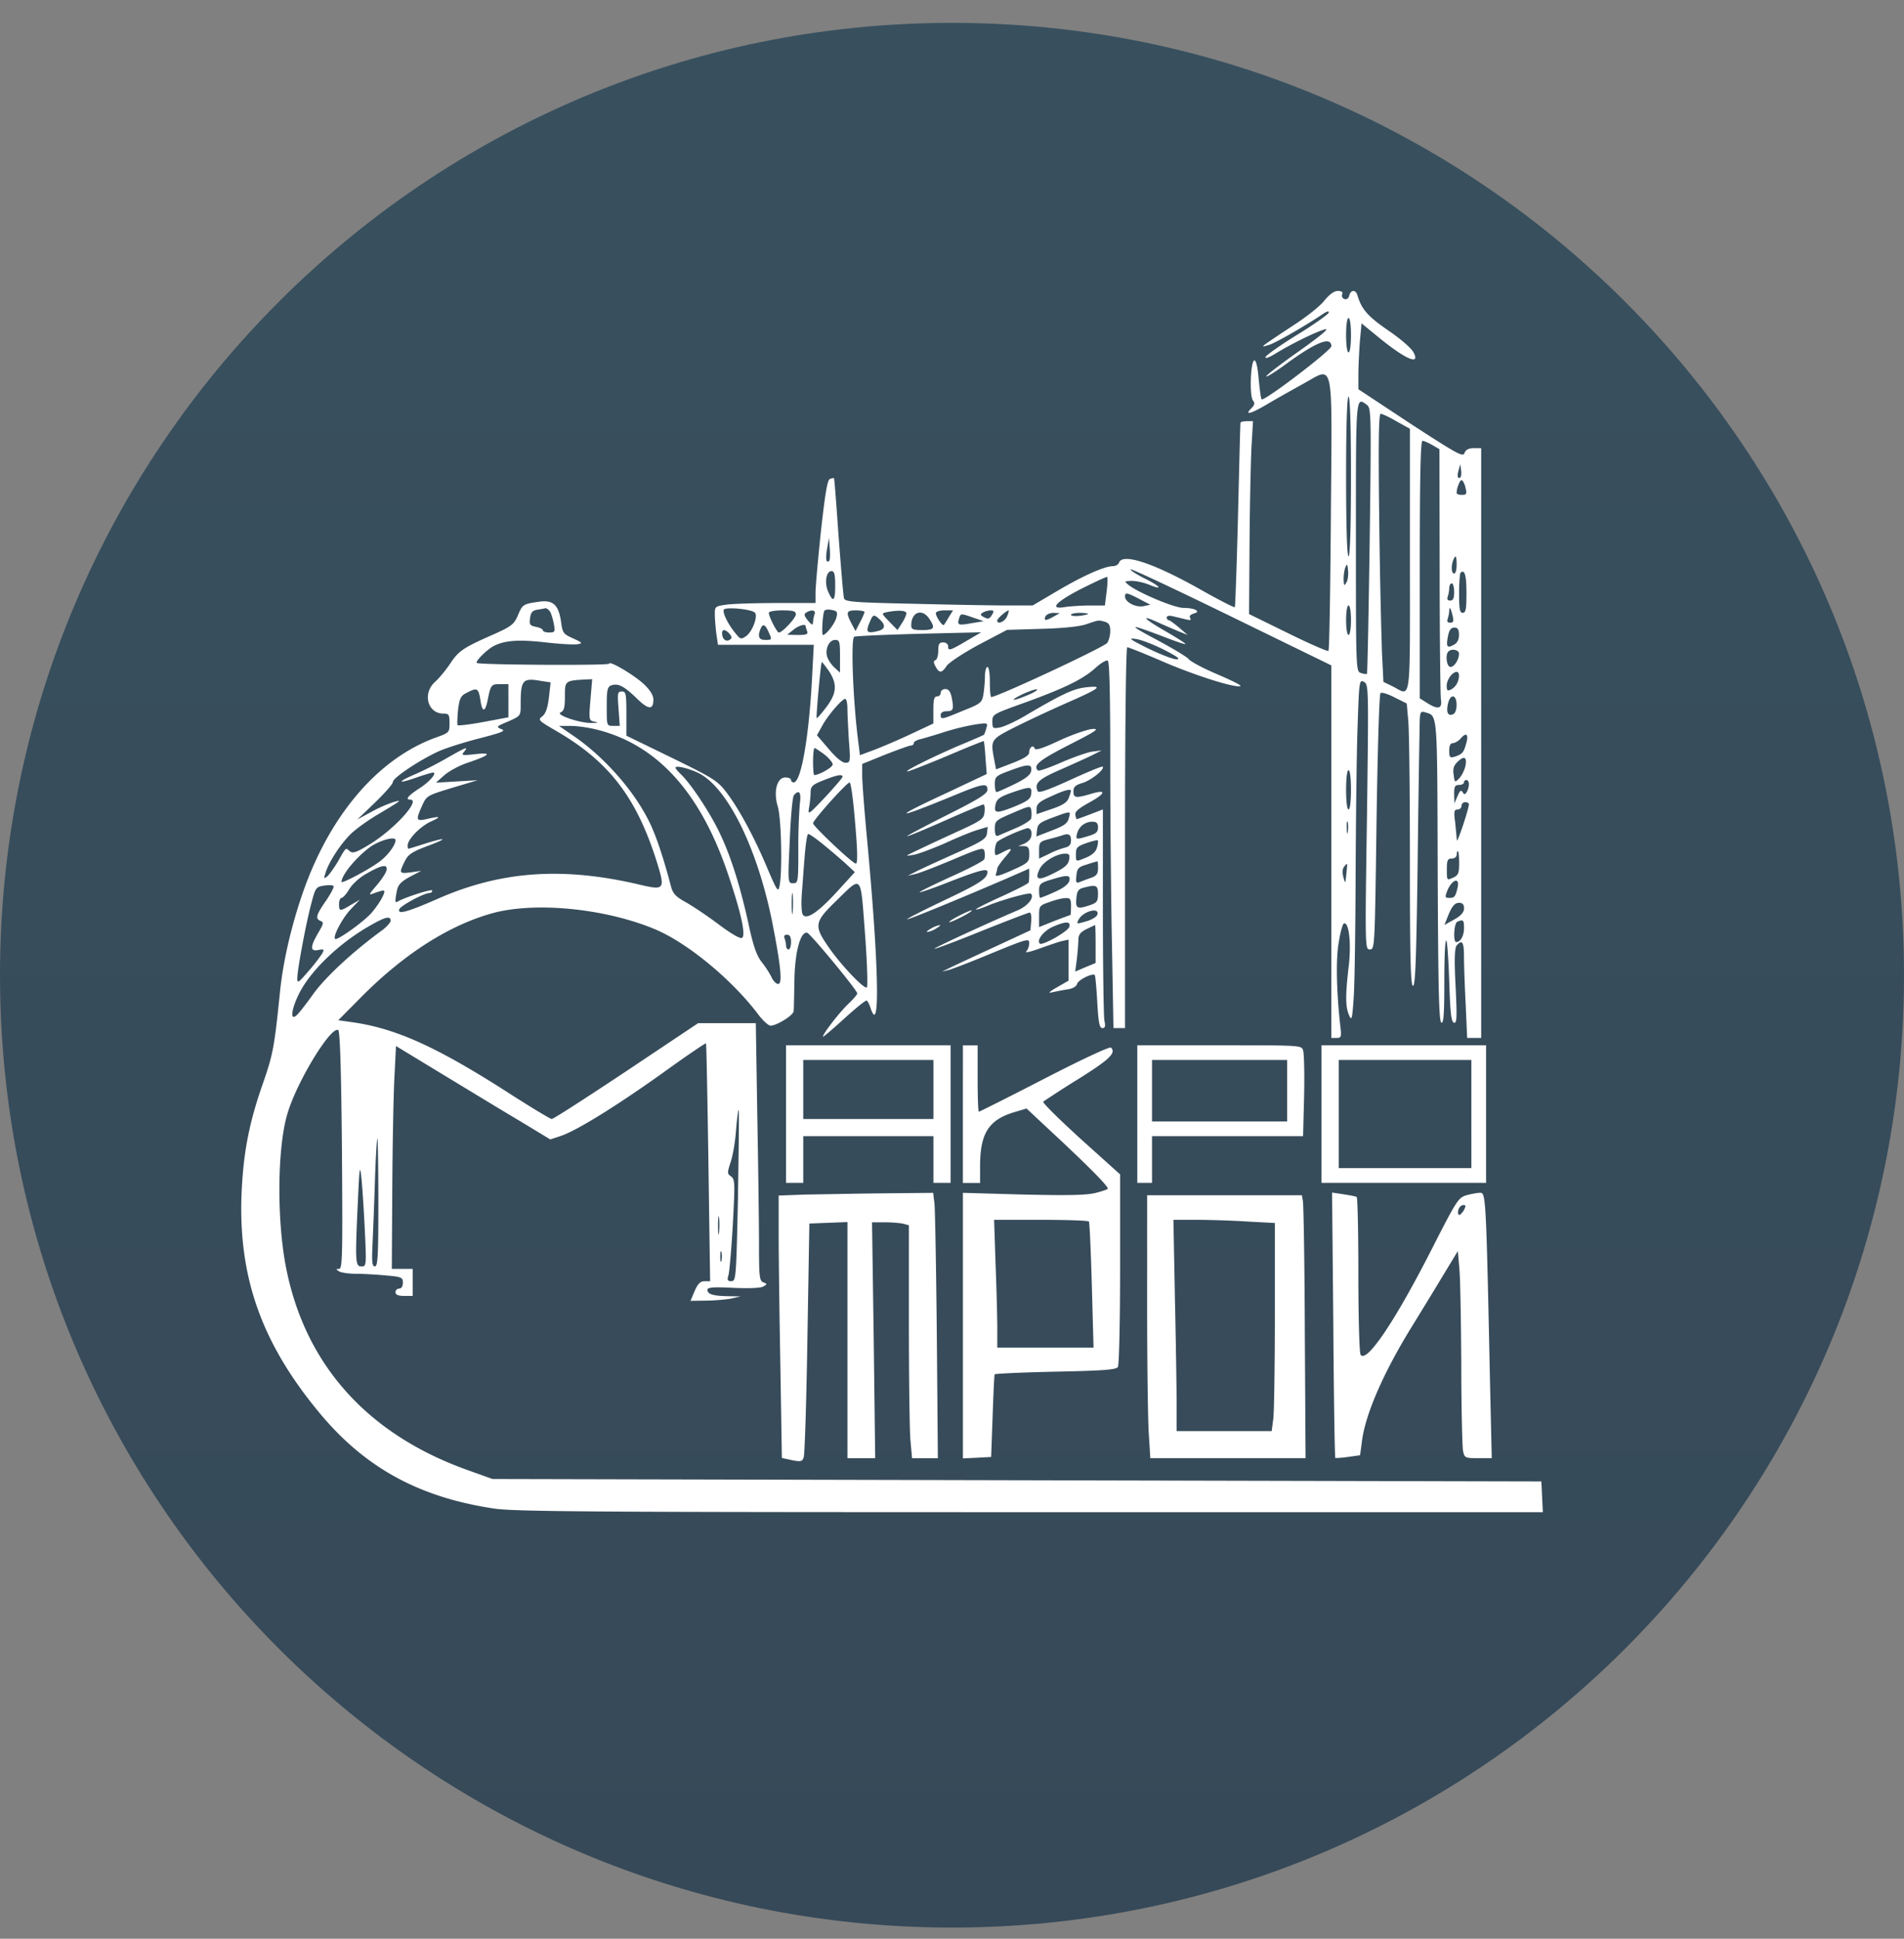 <svg xmlns="http://www.w3.org/2000/svg" width="56" height="57" fill="none" viewBox="0 0 56 57"><rect x="0" y="0" width="56" height="57" fill="#808080" stroke="none"/><g clip-path="url(#a)"><path fill="url(#b)" d="M56 28.672c0-15.464-12.536-28-28-28s-28 12.536-28 28 12.536 28 28 28 28-12.536 28-28"/><path fill="#fff" d="M38.948 8.843c-.123.159-.528.477-.896.715-.361.238-.73.484-.81.542-.137.101-.13.108.095.036.21-.072 1.018-.535 1.56-.896.137-.094.202-.108.18-.043-.021.05-.433.347-.931.65-.492.303-.91.6-.925.65-.022.058.101.015.282-.094.491-.303 1.235-.664 1.474-.722.137-.036-.138.195-.78.65-.543.383-.976.715-.954.737.014.022.267-.137.556-.347q1.356-.997 1.358-.542c0 .123-2.001 1.647-2.052 1.56-.021-.028-.057-.303-.086-.606-.03-.361-.08-.55-.13-.535-.109.036-.145 1.048-.036 1.178.057.072.05.123-.037.217-.23.224-.05.188.441-.101.267-.16.759-.434 1.084-.615.91-.498.838-.823.802 3.88-.015 2.167-.044 3.959-.072 3.98-.022.022-.557-.209-1.185-.52l-1.149-.563.014-2.095c.008-1.156.037-2.428.058-2.84l.044-.736h-.181c-.101 0-.188.021-.188.05-.007.036-.036 1.257-.072 2.724-.036 1.46-.08 2.673-.094 2.695-.022.014-.477-.217-1.011-.52-1.373-.774-2.283-1.077-2.392-.795-.021.058-.1.108-.18.108-.246 0-.882.282-1.64.73l-.723.426h-.758c-.412 0-1.655-.022-2.753-.05-1.748-.037-2.008-.058-2.037-.16-.022-.065-.087-.88-.159-1.813-.065-.932-.123-1.705-.137-1.72-.007-.006-.058 0-.116.023-.08.028-.144.433-.267 1.538-.087.824-.159 1.633-.159 1.8v.31h-1.098c-.607 0-1.279.021-1.481.043-.376.05-.383.058-.383.282 0 .13.022.383.043.57l.05.333h2.818l-.05.954c-.094 1.784-.325 3.092-.542 3.092-.043 0-.08-.037-.08-.073 0-.043-.072-.072-.166-.072-.245 0-.354.412-.224.845.109.347.138 1.9.058 2.327-.043.216-.065.187-.354-.484-.383-.918-.838-1.756-1.199-2.233-.267-.354-.376-.426-1.618-1.033l-1.337-.65v-.65c0-.585-.014-.65-.137-.65s-.13.05-.094.505l.036.506h-.195c-.188 0-.188 0-.188-.57 0-.5.022-.579.138-.622.202-.065.368.022.744.383.346.34.49.347.49.036q-.001-.187-.274-.448c-.289-.274-1.026-.708-1.026-.607 0 .058-3.836.036-3.894-.022-.05-.05.304-.397.499-.498.325-.166.73-.195 1.51-.108.419.05.845.072.946.057.166-.028.16-.043-.123-.173-.288-.13-.31-.159-.354-.491-.072-.499-.238-.65-.657-.585-.462.065-.477.08-.614.404-.108.253-.188.318-.686.542-.925.405-1.055.498-1.3.867-.13.195-.333.44-.456.549-.368.34-.21.925.253.925.159 0 .18.029.18.282 0 .274-.007.281-.411.426-1.626.592-3.005 2.153-3.815 4.313-.375 1.011-.657 2.167-.758 3.142-.166 1.648-.21 1.857-.491 2.673-.427 1.207-.593 2.095-.643 3.323-.087 2.435.6 4.357 2.282 6.387 1.337 1.618 2.926 2.492 5.137 2.825.578.093 2.998.108 15.77.108h15.085l-.021-.448-.022-.455-15.424-.036-15.424-.036-.686-.246c-2.955-1.04-4.797-3.07-5.375-5.91-.29-1.408-.275-3.612.036-4.609.282-.939 1.278-2.564 1.488-2.434.05.036.087 1.148.108 3.533.022 3.099.015 3.489-.086 3.489-.094 0-.094.007 0 .072.057.036.289.072.505.072s.614.022.889.05c.448.037.484.059.484.21 0 .109-.043.174-.108.174a.11.11 0 0 0-.109.108c0 .072.08.108.253.108h.253v-.794h-.614l.014-2.399c.008-1.322.037-2.803.065-3.28l.044-.874 1.38.838c.765.463 1.784 1.084 2.275 1.373l.882.535.31-.102c.455-.151 1.619-.867 3.013-1.863.679-.492 1.25-.875 1.257-.86.014.007.043 1.59.072 3.504l.05 3.49h-.165c-.123 0-.195.071-.29.288l-.122.289.448-.007c.245 0 .578-.03.736-.058l.29-.065-.376-.007c-.434-.008-.6-.058-.6-.188 0-.072.166-.087.752-.058.455.022.809.007.888-.036.123-.072.123-.08.007-.123s-.13-.166-.13-1.076c0-.556-.021-2.261-.05-3.786l-.044-2.76h-1.697l-2.11 1.41c-1.163.772-2.145 1.408-2.196 1.408-.043 0-.665-.376-1.38-.838-2.066-1.315-3.244-1.842-4.544-2.016l-.354-.05.68-.686c1.278-1.287 2.629-2.139 3.922-2.479 1.257-.317 3.258-.115 4.703.485.954.397 2.261 1.473 3.034 2.492.145.195.31.347.376.347.18 0 .672-.304.679-.427.007-.065.014-.476.022-.91.014-.838.18-1.437.375-1.394.094.022 1.474 1.69 1.474 1.784 0 .03-.115.167-.26.304-.267.253-.751.881-.751.968 0 .021.274-.21.614-.52s.643-.557.672-.542c.028.007.086.115.122.238.282.824.232-1.329-.108-4.97-.08-.845-.144-1.69-.144-1.878v-.347l.679-.275c.368-.144.708-.267.751-.267.05 0 .087-.029.087-.072 0-.036.086-.094.202-.116.108-.029.434-.123.722-.217a7 7 0 0 1 .896-.216c.361-.05.361-.05.31.122a1 1 0 0 1-.064.181c0 .007-.347.159-.766.332-.838.362-1.726.81-1.445.737.101-.029.636-.238 1.185-.47.556-.238 1.011-.418 1.019-.411.007.014.036.238.05.498l.036.47-1.148.542c-1.67.773-1.604.823.137.108.903-.375 1.033-.397 1.033-.188 0 .116-.253.275-1.206.752-.672.34-1.192.614-1.156.614.028.007.534-.203 1.12-.463.585-.26 1.09-.47 1.12-.47.035 0 .05.102.035.225-.021.21-.072.245-.997.664a68 68 0 0 0-1.155.542c-.174.087-.174.087.065.05.13-.02.534-.173.902-.331.362-.167.795-.347.969-.398l.31-.094-.021.188c-.022.166-.13.238-.961.607-.513.231-1.033.47-1.156.535l-.217.108.217-.05c.123-.022.621-.218 1.12-.427.838-.354.903-.368.924-.231a.45.45 0 0 1-.007.224c-.022.05-.462.282-.982.513-.52.238-.932.44-.918.455.007.014.325-.094.7-.238 1.012-.398 1.294-.477 1.294-.362 0 .195-.217.34-1.286.845-.607.29-1.09.535-1.076.55.028.021 1.538-.6 2.998-1.229l.592-.26v.174c0 .1-.007.202-.014.23-.008.037-.369.218-.795.413-.433.195-.773.368-.759.383.022.014.174-.037.347-.109.412-.173 1.221-.397 1.272-.354.108.116-.101.369-.398.492-.866.368-2.463 1.105-2.441 1.127.014.014.635-.217 1.38-.52.744-.297 1.38-.543 1.423-.543.036 0 .057.116.043.26l-.022.26-1.12.52c-.614.283-1.199.557-1.3.608l-.18.086.18-.043c.101-.022.68-.246 1.286-.498 1.04-.427 1.098-.441 1.098-.297a.4.4 0 0 1-.087.246c-.05.05.116.014.376-.08.26-.093.556-.195.672-.224l.195-.043v1.207l-.34.195c-.202.115-.274.18-.166.151.102-.021.304-.065.448-.086.174-.022.29-.087.31-.166.037-.123.456-.325.521-.26.014.014.05.368.072.794.036.607.065.766.152.766.08 0 .094-.058.058-.224-.022-.123-.044-1.575-.044-3.215v-2.99l-.375.144c-.21.08-.39.144-.398.144a.4.4 0 0 1-.036-.13c-.021-.087.087-.18.369-.34.52-.281.57-.418.108-.281s-.534.13-.534-.065c0-.137.057-.188.274-.253.253-.08.658-.404.585-.477-.014-.021-.448.16-.953.39-.701.318-.94.398-.961.325-.094-.23.029-.346.657-.62.361-.16.78-.348.94-.427l.288-.145-.289.037c-.159.028-.57.173-.917.325-.347.151-.643.252-.665.23-.159-.15.03-.303.918-.758.823-.419.91-.484.657-.462-.159.022-.6.173-.968.347-.462.216-.686.289-.708.224-.036-.123-.159-.037-.159.115 0 .087-.152.18-.484.31l-.491.189-.05-.26c-.116-.607-.116-.614.577-.968a40 40 0 0 1 1.496-.701c1.04-.455 1.156-.542.628-.484-.383.043-.715.202-1.784.83-.275.167-.614.318-.737.347-.224.044-.238.036-.238-.173 0-.21.014-.217.96-.556 1.156-.42 1.698-.68 2.074-1.019.159-.145.318-.238.361-.21.05.03.072 1.034.072 2.984 0 1.618.022 4.039.05 5.375l.044 2.442h.34v-5.599c0-3.294.029-5.599.065-5.599s.527.195 1.09.44c.954.405 2.074.76 2.24.702.044-.015-.26-.166-.665-.34-.411-.173-.794-.376-.852-.448s-.484-.325-.94-.57c-.888-.47-.852-.492.174-.102.354.138.65.239.665.224.014-.014-.246-.18-.585-.375-.665-.383-.759-.506-.203-.253.188.086.463.202.6.26l.253.101-.253-.217c-.137-.115-.274-.216-.303-.216-.03 0-.058-.037-.058-.08 0-.05.072-.065.18-.036.102.022.268.065.369.087.144.036.18.029.137-.037q-.043-.085.108-.13c.225-.057.037-.166-.303-.166-.267 0-1.315-.44-1.611-.672-.137-.115-.137-.115.094-.122.13 0 .354.05.498.108.434.18.354.058-.122-.18-.246-.123-.434-.246-.412-.268.021-.022 1.358.607 2.97 1.394l2.932 1.43v10.953h.152c.144 0 .152-.029.108-.383-.108-.99-.13-1.929-.043-2.42.043-.29.115-.535.144-.556.152-.094.231.563.152 1.235-.101.86-.101 1.2.007 1.452.08.18.094.13.138-.52.029-.397.05-2.059.057-3.684.008-1.633.03-3.57.058-4.314.044-1.307.05-1.35.188-1.278.137.08.137.159.087 3.973-.058 3.858-.058 3.894.086 3.894.145 0 .145-.072.195-3.742.03-2.052.08-3.764.116-3.793.029-.036.217.022.412.123l.361.18.043.492c.03.267.05 2.145.05 4.161 0 2.912.023 3.67.095 3.648.065-.029.094-.809.13-3.424.022-1.864.05-3.677.058-4.024.007-.629.007-.636.173-.592.361.115.347-.065.361 4.66.015 3.474.036 4.435.109 4.464.065.022.086-.253.086-1.22 0-.687.022-1.222.058-1.193.03.029.065.578.087 1.214.029.91.058 1.17.137 1.199.087.029.094-.137.05-1.062-.043-.816-.028-1.127.03-1.206.159-.188.216-.109.216.317 0 .239.022.867.05 1.41l.044.989h.412V13.177h-.217c-.151 0-.238.044-.274.145-.044.123-.21.029-1.59-.867l-1.531-1.011v-.42c0-.238.022-.671.043-.967l.05-.55.514.42c.787.642 1.22.823 1.018.44-.057-.123-.383-.404-.744-.65-.6-.412-.787-.621-.91-1.04-.05-.167-.195-.16-.239.014-.021.087-.079.123-.144.101-.058-.021-.087-.086-.065-.137q.044-.1-.13-.101c-.101 0-.246.101-.397.289m.787 1.011c0 .29-.029.506-.072.506s-.072-.217-.072-.506.029-.505.072-.505.072.216.072.505m0 4.154c0 1.517-.029 2.348-.072 2.348s-.072-.83-.072-2.348.029-2.348.072-2.348.072.831.072 2.348m.47-2.102c.123.094.13.246.08 3.988-.03 2.138-.066 3.901-.08 3.915-.015.015-.094.008-.174-.021-.151-.044-.151-.058-.151-4.017 0-4.205-.008-4.11.325-3.865m.874.484.39.217v3.865c0 4.298.043 3.995-.498 3.713l-.282-.137-.044-.889a205 205 0 0 1-.08-3.944c-.028-2.269-.014-3.049.044-3.049.044 0 .26.101.47.224m1.047.694.21.122.007 3.584c0 1.965.022 3.662.036 3.77.044.268-.072.311-.368.13l-.253-.158v-3.786c0-2.694.022-3.785.08-3.785.043 0 .173.057.288.123m.831.946c-.08.072-.108-.029-.058-.202l.05-.181.023.166c.014.094.007.188-.015.217m.13.245c.065.253.058.275-.1.275-.08 0-.145-.022-.145-.058 0-.137.093-.375.144-.375.029 0 .072.072.101.158M24.39 16.487c-.093.087-.115-.058-.064-.354l.057-.318.022.318c.014.166.007.332-.015.354m18.452.123c0 .137-.03.253-.073.253-.08 0-.094-.217-.029-.39.073-.18.102-.138.102.137m-3.244.52c-.065.108-.072.094-.08-.101 0-.123.022-.289.058-.361.036-.101.058-.08.072.101.015.13-.007.296-.05.361m-15.034.101c0 .455-.065.499-.217.138-.101-.253-.043-.578.108-.578.087 0 .109.1.109.44m18.567.217c0 .462-.022.57-.109.57s-.108-.108-.108-.563c0-.31.021-.592.043-.614.123-.115.174.072.174.607m-10.584-.05-.05.404h-.449c-.238 0-.563.022-.708.043-.498.087-.31-.137.463-.534.404-.202.744-.361.758-.347.022.014.015.21-.014.433m10.222.007c0 .18-.029.253-.115.253-.08 0-.101-.037-.073-.116a1 1 0 0 0 .044-.253c0-.072.036-.137.072-.137.043 0 .072.115.072.253m-9.254.21.318.165-.203.044c-.23.043-.541-.123-.541-.282 0-.13.05-.123.426.072m6.22.62c0 .239-.029.434-.072.434s-.072-.195-.072-.433c0-.239.029-.434.072-.434s.072.195.072.434m-23.573-.274c.043.05.094.217.123.361.05.26.036.275-.137.275-.102 0-.181-.03-.181-.065s-.094-.08-.202-.101c-.181-.037-.203-.066-.174-.26.022-.167.073-.225.224-.246.101-.015.21-.036.231-.043.03 0 .08.036.116.079m6.04.05c.1.102-.073.564-.26.694-.145.101-.167.094-.318-.094-.217-.267-.383-.607-.333-.686.05-.087.81-.015.91.087m2.398.145c-.043.18-.303.513-.397.513-.036 0-.015-.535.036-.694.014-.05.108-.065.216-.043.167.029.188.058.145.224m18.126-.05c.036.158.022.202-.072.202-.08 0-.101-.036-.073-.116a1 1 0 0 0 .044-.224c0-.159.043-.1.101.138m-19.318-.044c0 .108-.397.535-.498.535-.058 0-.297-.47-.297-.578 0-.044.18-.073.398-.073.317 0 .397.022.397.116m.55 0a.9.9 0 0 0-.044.231c-.008.101-.036.087-.152-.05-.108-.137-.123-.188-.05-.232.158-.1.296-.072.245.051m1.473-.065a2 2 0 0 1-.137.303l-.13.253-.123-.23c-.166-.326-.145-.377.137-.377.137 0 .253.022.253.051m1.228.036c0 .05-.058.18-.13.29l-.13.201-.239-.245c-.238-.246-.238-.246-.072-.282.347-.065.571-.05.571.036m1.25.109c-.065.115-.13.216-.145.23-.036.051-.23-.23-.238-.339 0-.05.101-.087.253-.087h.253zm1.264-.058c-.065.115-.115.123-.224.065-.116-.058-.123-.087-.043-.137a.5.5 0 0 1 .23-.066c.102 0 .11.022.037.138m.455.022c-.058.166-.296.274-.296.137 0-.058.274-.297.34-.297.007 0-.008.073-.044.16m-2.29.093c.18.268.145.325-.21.325-.274 0-.325-.021-.325-.137 0-.397.326-.513.535-.188m1.243.123c-.398.072-.434.058-.369-.144.044-.145.05-.145.383-.03l.34.116zm2.413-.195c-.232.13-.297.13-.246 0 .029-.058.13-.108.238-.108l.188.007zm1.011-.08c0 .015-.116.044-.253.059s-.253 0-.253-.03c0-.028.116-.057.253-.057s.253.014.253.029m-6.126.167c.188.173.159.296-.094.347-.282.065-.325.021-.21-.253.102-.253.123-.26.304-.094m6.617.065c.123.036.16.101.16.274 0 .13-.044.282-.087.347-.109.137-3.353 1.647-3.418 1.59-.021-.022-.036-.232-.036-.463s-.029-.419-.072-.419c-.036 0-.072.123-.072.267 0 .152-.022.39-.044.535-.043.246-.072.275-.6.484-.642.267-.657.267-.657.123 0-.065.065-.108.181-.108.195 0 .21-.058.137-.427-.036-.151-.086-.224-.18-.224-.08 0-.138.05-.138.109s-.05.108-.108.108c-.087 0-.108.094-.108.397v.398l-.629.296a20 20 0 0 1-1.084.47l-.447.166-.037-.304c-.166-1.228-.238-3.113-.13-3.178.03-.022.882-.058 1.893-.087l1.842-.044-.433.253c-.491.29-.542.304-.542.152 0-.058-.065-.108-.144-.108-.116 0-.145.05-.145.245 0 .138-.036.26-.08.275-.064.021-.064.072 0 .188.109.202.181.202.326-.015.058-.094.484-.375.939-.621l.838-.44.99-.03c.614-.014 1.12-.065 1.322-.13.404-.137.368-.13.563-.08m-9.897.282c.116.253.116.253-.094.253-.18 0-.224-.095-.137-.318.065-.167.137-.145.23.065m1.098-.152c0 .014.022.08.043.144.037.094-.014.116-.267.116l-.318-.007.173-.138c.152-.13.369-.195.369-.115m19.217.26c0 .137-.05.238-.152.289-.195.108-.231.065-.173-.246.036-.187.086-.26.188-.26.1 0 .137.05.137.217m-21.45-.029c.073.094.073.123-.007.174-.108.065-.216-.03-.216-.203 0-.123.108-.108.224.03m12.773.462c.398.203.499.282.369.282-.101 0-.47-.144-.831-.318-.55-.274-.607-.318-.368-.281.159.021.534.166.83.317m-9.529.196v.476l-.151-.137a.9.9 0 0 1-.217-.303c-.087-.224.036-.52.224-.52.13 0 .144.043.144.484m18.206-.08c0 .173-.137.39-.253.39-.108 0-.159-.361-.058-.455.094-.094.31-.05.31.065m-18.53.513c.252.383.23.65-.08 1.062-.145.188-.267.332-.282.318-.022-.03.123-1.647.152-1.647.014 0 .108.122.21.267m18.53.123c0 .18-.087.332-.224.412-.116.057-.137.043-.137-.109 0-.173.166-.404.296-.404.036 0 .065.043.065.1m-26.998.166.282.043-.05.441c-.037.31-.094.477-.195.556-.138.109-.116.123.426.44 1.517.882 2.326 1.923 2.918 3.765.282.888.26.917-.455.751-2.283-.542-4.11-.412-5.989.42-.874.382-1.17.462-1.105.295.043-.108.73-.476.889-.476.043 0 .079-.03.079-.073 0-.058-.81.203-1.019.325-.08.051-.08-.007-.021-.317.036-.181.122-.268.383-.412l.332-.174-.304.044c-.346.043-.354.029-.18-.325.1-.203.21-.275.664-.448.629-.232.578-.275-.086-.065-.246.08-.463.144-.47.144-.014 0-.022-.043-.022-.101 0-.173.376-.564.687-.7.318-.145.282-.167-.123-.073-.318.072-.332.036-.137-.397.13-.29.151-.296.881-.52l.751-.224-.614.036-.614.036.246-.217c.137-.123.448-.289.686-.368.665-.224.744-.311.224-.253-.383.043-.419.036-.332-.065.144-.174.072-.145-.477.166a10 10 0 0 1-.946.484c-.557.238-.542.303.029.101.23-.08.447-.144.484-.144.137 0-.116.289-.42.476-.31.203-.404.318-.252.318.332 0-.477.889-1.214 1.33-.368.223-.47.26-.563.187-.123-.108-.102-.13-.347.304-.109.18-.246.375-.31.433-.102.08-.11.072-.059-.086.101-.354.513-.961.817-1.221.166-.145.505-.383.758-.528.687-.412.694-.419.427-.346a4 4 0 0 0-.65.288l-.413.224.528-.505c.282-.275.52-.542.52-.6 0-.123.795-.65 1.351-.903.231-.101.78-.274 1.214-.383.664-.173.765-.217.621-.267-.159-.065-.145-.08.202-.224.361-.159.369-.166.369-.477 0-.751.05-.809.6-.715m1.452.556c-.05.6-.043.607.123.643.123.022.101.036-.08.036-.339.015-1.097-.245-.917-.31.094-.044.123-.138.123-.47 0-.462 0-.462.6-.498l.202-.008zm-2.412.03v.483l-.73.137c-.398.073-.744.116-.766.094-.014-.021-.007-.224.014-.448.044-.346.08-.419.26-.505.304-.16.34-.138.398.216.05.362.137.369.21.015.093-.47.108-.484.368-.484h.245zm15.351-.203c-.455.202-.686.238-.289.036.203-.101.412-.173.47-.173s-.022.065-.18.137m12.535.318c0 .151-.044.26-.109.281-.144.058-.202-.057-.144-.31.065-.304.253-.282.253.029m-17.917.1c0 .16.022.579.043.94.051.636.044.665-.1.665-.095 0-.282-.152-.492-.405l-.347-.404.145-.26c.152-.297.592-.81.686-.81.036 0 .065.123.065.275m-7.34.637c1.777.455 3.049 1.878 3.858 4.327.354 1.055.491 1.683.39 1.784-.043.044-.282-.086-.672-.375-.332-.253-.78-.55-.982-.665-.325-.18-.39-.26-.455-.513-.174-.672-.383-1.315-.55-1.69-.411-.94-1.314-2.001-2.268-2.666l-.462-.318h.347c.194 0 .549.05.794.116m25.538.404c-.072.267-.115.31-.332.383-.144.043-.166.022-.166-.173 0-.152.036-.224.108-.224.058 0 .166-.065.231-.138.167-.195.239-.122.16.152m-18.877.318c.137.108.246.238.246.296 0 .08-.398.31-.542.31-.022 0-.036-.18-.036-.396s.021-.398.043-.398.152.087.289.188m18.856.332a.9.9 0 0 1-.181.369c-.13.13-.137.13-.166-.101-.029-.166 0-.268.101-.369.202-.202.296-.166.246.101m-22.54.224c.852.441 1.719 2.218 2.153 4.386.252 1.285.303 1.806.173 1.806-.058 0-.145-.087-.195-.195s-.18-.311-.29-.448c-.15-.195-.252-.477-.396-1.163-.268-1.2-.557-2.081-.91-2.775-.311-.607-.824-1.358-1.077-1.589-.08-.08-.152-.159-.152-.188 0-.08.426.029.694.166m9.767-.08c-.015.124-.145.225-.491.398-.26.123-.492.231-.52.231-.037.008-.058-.1-.058-.23 0-.218.029-.246.419-.391.556-.21.679-.21.65-.007m9.406.564c0 .34-.029.578-.072.578s-.072-.238-.072-.578.029-.578.072-.578.072.239.072.578m-14.954-.383c-.008.037-.239.304-.513.6-.499.527-.513.535-.47.296.022-.13.044-.332.044-.44 0-.16.05-.217.274-.311.47-.195.665-.239.665-.145m18.422.217a.5.5 0 0 1-.065.231c-.05.08-.072.08-.123 0-.043-.072-.08-.036-.145.116l-.093.217-.008-.275c0-.217.022-.267.145-.267.08 0 .144-.036.144-.072 0-.044.036-.073.073-.073.043 0 .072.058.072.123m-18.076.867c.094 1.033.109 1.467.044 1.467-.094 0-1.257-1.099-1.257-1.185 0-.094.99-1.2 1.076-1.2.029 0 .094.412.137.918m5.202-.585c-.015.152-.101.217-.527.39-.52.202-.586.188-.513-.108.036-.13.144-.203.455-.311.563-.195.614-.195.585.029m1.17-.087c0 .022-.029.116-.065.21-.05.13-.18.216-.505.325l-.441.151v-.166c0-.13.087-.21.419-.354.383-.18.592-.238.592-.166m-7.975.376a17 17 0 0 0-.044 1.336c0 .976-.007 1.005-.152 1.005-.158 0-.158-.008-.1-1.25.028-.68.079-1.286.122-1.337.152-.18.224-.086.174.246m19.679.014c0 .145-.354 1.192-.354 1.062l-.05-.527c-.044-.318-.03-.376.072-.376.064 0 .115-.05.115-.108s.05-.108.108-.108.109.028.109.057m-12.874.42c-.015.057-.217.187-.455.288-.239.102-.477.203-.52.224-.065.022-.094-.036-.094-.202 0-.238.021-.253.527-.47.484-.21.52-.216.542-.093a.7.7 0 0 1 0 .252m1.105 0c-.036.151-.144.223-.505.36l-.448.174.021-.202c.022-.166.087-.217.456-.354.549-.203.541-.203.476.021m8.207.404c-.014.094-.029.036-.029-.123-.007-.159.008-.231.03-.166a1 1 0 0 1 0 .289m-7.347-.137c0 .137-.058.188-.282.253-.368.115-.383.108-.332-.08a.46.46 0 0 1 .448-.34c.123 0 .166.044.166.167m-1.98.31c-.021.058-.115.138-.202.174l-.166.065h.166c.13.007.16.05.16.245 0 .224-.03.253-.514.47-.375.166-.498.195-.47.116a1 1 0 0 0 .044-.174c0-.036.101-.18.224-.325.246-.282.231-.303-.08-.145-.209.109-.216.109-.216-.05 0-.094.029-.202.057-.246.044-.072.6-.332.882-.412.115-.028.18.116.115.282m-6.133.166c.188.152.484.405.657.557l.304.282-.513.563q-.855.933-1.019.686c-.036-.05-.05-.325-.029-.6.022-.281.058-.787.087-1.14.029-.348.072-.63.101-.63.036 0 .217.123.412.283m7.318-.1c0 .137-.05.187-.195.223a2.4 2.4 0 0 0-.47.188l-.274.13v-.245c0-.239.022-.26.31-.333.167-.043.34-.094.377-.108.18-.065.252-.022.252.144m-19.867 0c0 .158-.267.498-.527.671-.354.246-1.062.614-1.062.556 0-.202.44-.736.852-1.033.282-.195.737-.317.737-.195m20.633.209c-.029.123-.137.224-.303.296-.333.137-.318.145-.318-.101 0-.188.043-.224.31-.318.167-.058.318-.094.333-.08.014.015.007.109-.022.203m10.649.462c0 .304-.022.361-.18.434-.181.08-.181.08-.181-.239 0-.274.021-.325.144-.325.08 0 .145-.05.145-.108s.014-.109.036-.109.036.16.036.347m-11.472-.094c-.022.145-.138.239-.456.398-.455.23-.563.195-.411-.123.1-.217.498-.455.75-.455.124 0 .145.036.117.18m.852.246c0 .166-.043.224-.195.282-.116.036-.26.094-.332.122-.116.051-.13.022-.109-.187.022-.21.058-.253.31-.325a5 5 0 0 1 .311-.094c.008-.008.015.086.015.202m7.304.166c-.03.303-.03.303-.087.101-.036-.137-.029-.253.022-.31.101-.13.101-.13.065.21m-28.233-.094c-.022.08-.152.275-.289.434-.246.289-.246.296-.058.224.101-.037.224-.073.26-.073.094 0-.094.354-.34.643-.209.253-1.025.838-1.083.78-.072-.072.21-.606.462-.874l.268-.281-.26.151c-.333.203-.354.195-.354-.021 0-.102.036-.181.072-.181.043 0 .144-.116.231-.26s.304-.347.52-.462c.44-.253.621-.282.571-.08m20.084.304c-.03.1-.18.216-.434.325a5 5 0 0 1-.419.173c-.021 0-.036-.094-.036-.217 0-.187.036-.224.347-.318.491-.151.585-.144.542.037m-5.953 3.128c-.065.08-.802-.694-1.163-1.236-.39-.57-.369-.693.216-1.264.824-.802.752-.874.89.903.064.845.086 1.56.057 1.597m17.375-2.94c-.066.281-.094.31-.246.31-.123 0-.13-.022-.065-.195.13-.34.383-.433.31-.116m-33.29.404c-.29.419-.311.52-.152.585.101.036.087.087-.072.354-.239.412-.239.55.007.499.166-.03.18-.022.115.1a5 5 0 0 1-.404.52c-.29.34-.332.37-.332.218 0-.253.267-1.676.419-2.226.115-.447.137-.47.375-.505.137-.022.268-.015.275.021.014.03-.087.224-.231.434m22.713-.21c0 .21-.029.26-.224.326-.383.13-.44.108-.412-.188.015-.217.058-.282.202-.318.376-.101.434-.08.434.18m-8.98.528c-.014.152-.029.043-.029-.231 0-.282.015-.398.03-.275.013.13.013.361 0 .506m8.185-.16c0 .138-.007.254-.021.254s-.224.08-.47.173l-.448.18v-.317c0-.304.007-.318.31-.42.167-.064.377-.115.47-.115.138-.007.16.03.16.246m11.56.052c0 .115-.087.216-.29.332l-.289.159.073-.18c.137-.362.224-.47.36-.47.102 0 .145.05.145.159m-10.78.173c-.014.072-.151.159-.325.21-.296.086-.303.086-.23-.051.13-.239.599-.369.555-.16m-20.791.195c0 .05-.109.173-.231.267-.867.629-1.676 1.38-2.038 1.879-.216.303-.44.592-.505.642-.188.16-.145-.187.08-.642.346-.694 1.22-1.525 2.152-2.038.397-.224.542-.253.542-.108m31.57.217c0 .224-.1.411-.23.411-.095 0-.066-.563.035-.6.174-.071.195-.05.195.189m-11.61-.037c-.028.13-.794.564-.866.492-.101-.094.101-.361.361-.484.39-.174.556-.18.506-.008m.774.499v.564l-.297.122-.303.13.05-.383a8 8 0 0 0 .044-.563c0-.137.065-.217.238-.303.123-.058.239-.116.253-.116.008-.007.015.246.015.549m-8.958-.05c0 .115-.03.216-.073.216-.036 0-.072-.043-.072-.101a.8.8 0 0 0-.043-.217c-.03-.08-.008-.115.072-.115s.116.065.116.216m-1.56 7.47c-.052 2.412-.059 2.5-.196 2.5-.108 0-.13-.03-.087-.167.03-.087.087-.759.13-1.488.065-1.229.065-1.337-.05-1.424-.116-.079-.116-.108-.015-.419.065-.187.138-.614.16-.946.028-.34.064-.607.079-.592.014.021 0 1.156-.022 2.535m-10.577.187c0 1.553-.015 1.879-.102 1.879-.079 0-.094-.123-.072-.6.015-.325.05-1.17.072-1.878.022-.701.058-1.28.073-1.28s.029.846.029 1.88m-.398.81c.05 1.054.044 1.069-.1 1.069-.181 0-.189-.13-.102-1.958.043-.968.058-1.055.101-.643.029.26.072.946.101 1.531m10.418.072c-.015.13-.03.043-.03-.195 0-.239.015-.347.03-.239s.014.304 0 .434m.072.83c-.022.073-.036.015-.036-.122 0-.138.014-.195.036-.13a.7.7 0 0 1 0 .252"/><path fill="#fff" d="M28.176 26.94c-.18.094-.289.173-.253.173.044 0 .217-.08.398-.173.18-.094.296-.174.252-.174-.036 0-.216.08-.397.174M27.381 27.301c-.1.058-.144.101-.108.101a.7.7 0 0 0 .253-.1c.101-.059.152-.102.108-.102a.8.8 0 0 0-.253.101M23.119 32.755v2.022h.506v-1.372h3.829v1.372h.505v-4.045h-4.84zm4.335-.723v.867h-3.829v-1.734h3.829zM28.32 32.758v2.022h.506v-.49c0-.947.239-1.345.954-1.576l.412-.123.953.889c.925.867 1.438 1.387 1.438 1.467 0 .021-.173.079-.376.13-.282.065-.838.072-2.13.043l-1.756-.05v7.808l.419-.02.411-.022.044-1.192c.021-.658.05-1.214.058-1.236 0-.022.809-.058 1.784-.08 1.401-.028 1.792-.057 1.842-.137.036-.057.065-1.35.065-2.882v-2.781l-1.156-1.04c-.636-.579-1.134-1.07-1.105-1.099a30 30 0 0 1 1.033-.665c.91-.57 1.12-.765.96-.924-.035-.036-.873.354-1.95.91-1.04.535-1.914.975-1.936.975-.021 0-.036-.44-.036-.975v-.975h-.433zm3.707 3.157c.021.036.057.881.086 1.878l.05 1.828h-2.831v-.564c0-.318-.022-1.163-.05-1.878l-.044-1.315h1.38c.759 0 1.394.022 1.409.05M33.45 32.755v2.022h.433v-1.372h4.443l.03-1.185c.014-.65 0-1.25-.03-1.337-.043-.151-.057-.151-2.463-.151H33.45zm4.407-.687v.903h-3.974v-1.806h3.974zM38.868 32.755v2.022h4.84v-4.045h-4.84zm4.407 0v1.589h-3.901v-3.179h3.901zM23.719 35.12l-.817.03v1.14c0 .63.022 2.363.05 3.858l.044 2.717.297.065c.26.05.303.043.346-.087.03-.087.08-1.661.109-3.51l.057-3.36.564-.022.556-.022v6.943h.816l-.043-3.468-.05-3.467h.383c.202 0 .447.021.541.043l.16.043V38.9c0 1.575.02 3.113.043 3.417l.05.556h.759l-.03-3.598c-.02-1.972-.05-3.727-.071-3.9l-.037-.304-1.459.014c-.802.007-1.828.03-2.268.036M39.215 38.948c.014 2.139.043 3.901.058 3.916.007.007.18 0 .375-.029l.354-.05.05-.369c.088-.795.615-2.016 1.453-3.381.231-.376.636-1.033.896-1.467l.477-.787.043.498c.029.275.05 1.546.058 2.818 0 1.279.029 2.427.05 2.55.044.217.058.224.448.224h.398l-.051-2.225c-.115-5.469-.123-5.577-.289-5.577-.087 0-.267.036-.404.072-.239.072-.29.152-1.012 1.568-1.076 2.116-1.929 3.388-2.102 3.12-.036-.057-.065-1.112-.065-2.355 0-1.235-.022-2.268-.05-2.282-.037-.022-.21-.051-.39-.08l-.333-.05zm3.843-3.373c-.043.079-.108.144-.137.144-.036 0-.05-.065-.029-.145s.087-.144.145-.144c.08 0 .08.029.021.145M33.739 38.298c0 1.741.022 3.482.05 3.865l.044.708h4.566l-.022-3.706c-.007-2.03-.036-3.771-.058-3.865l-.029-.159H33.74zm2.947-2.384.81.043v2.68c0 1.474-.022 2.854-.044 3.057l-.05.382h-2.796v-.816c0-.455-.022-1.85-.05-3.106l-.044-2.29h.679c.376 0 1.047.021 1.495.05"/></g><defs><linearGradient id="b" x1="28" x2="28" y1=".672" y2="56.672" gradientUnits="userSpaceOnUse"><stop stop-color="#38505e"/><stop offset="1" stop-color="#364958"/></linearGradient><clipPath id="a"><path fill="#fff" d="M0 .672h56v56H0z"/></clipPath></defs></svg>